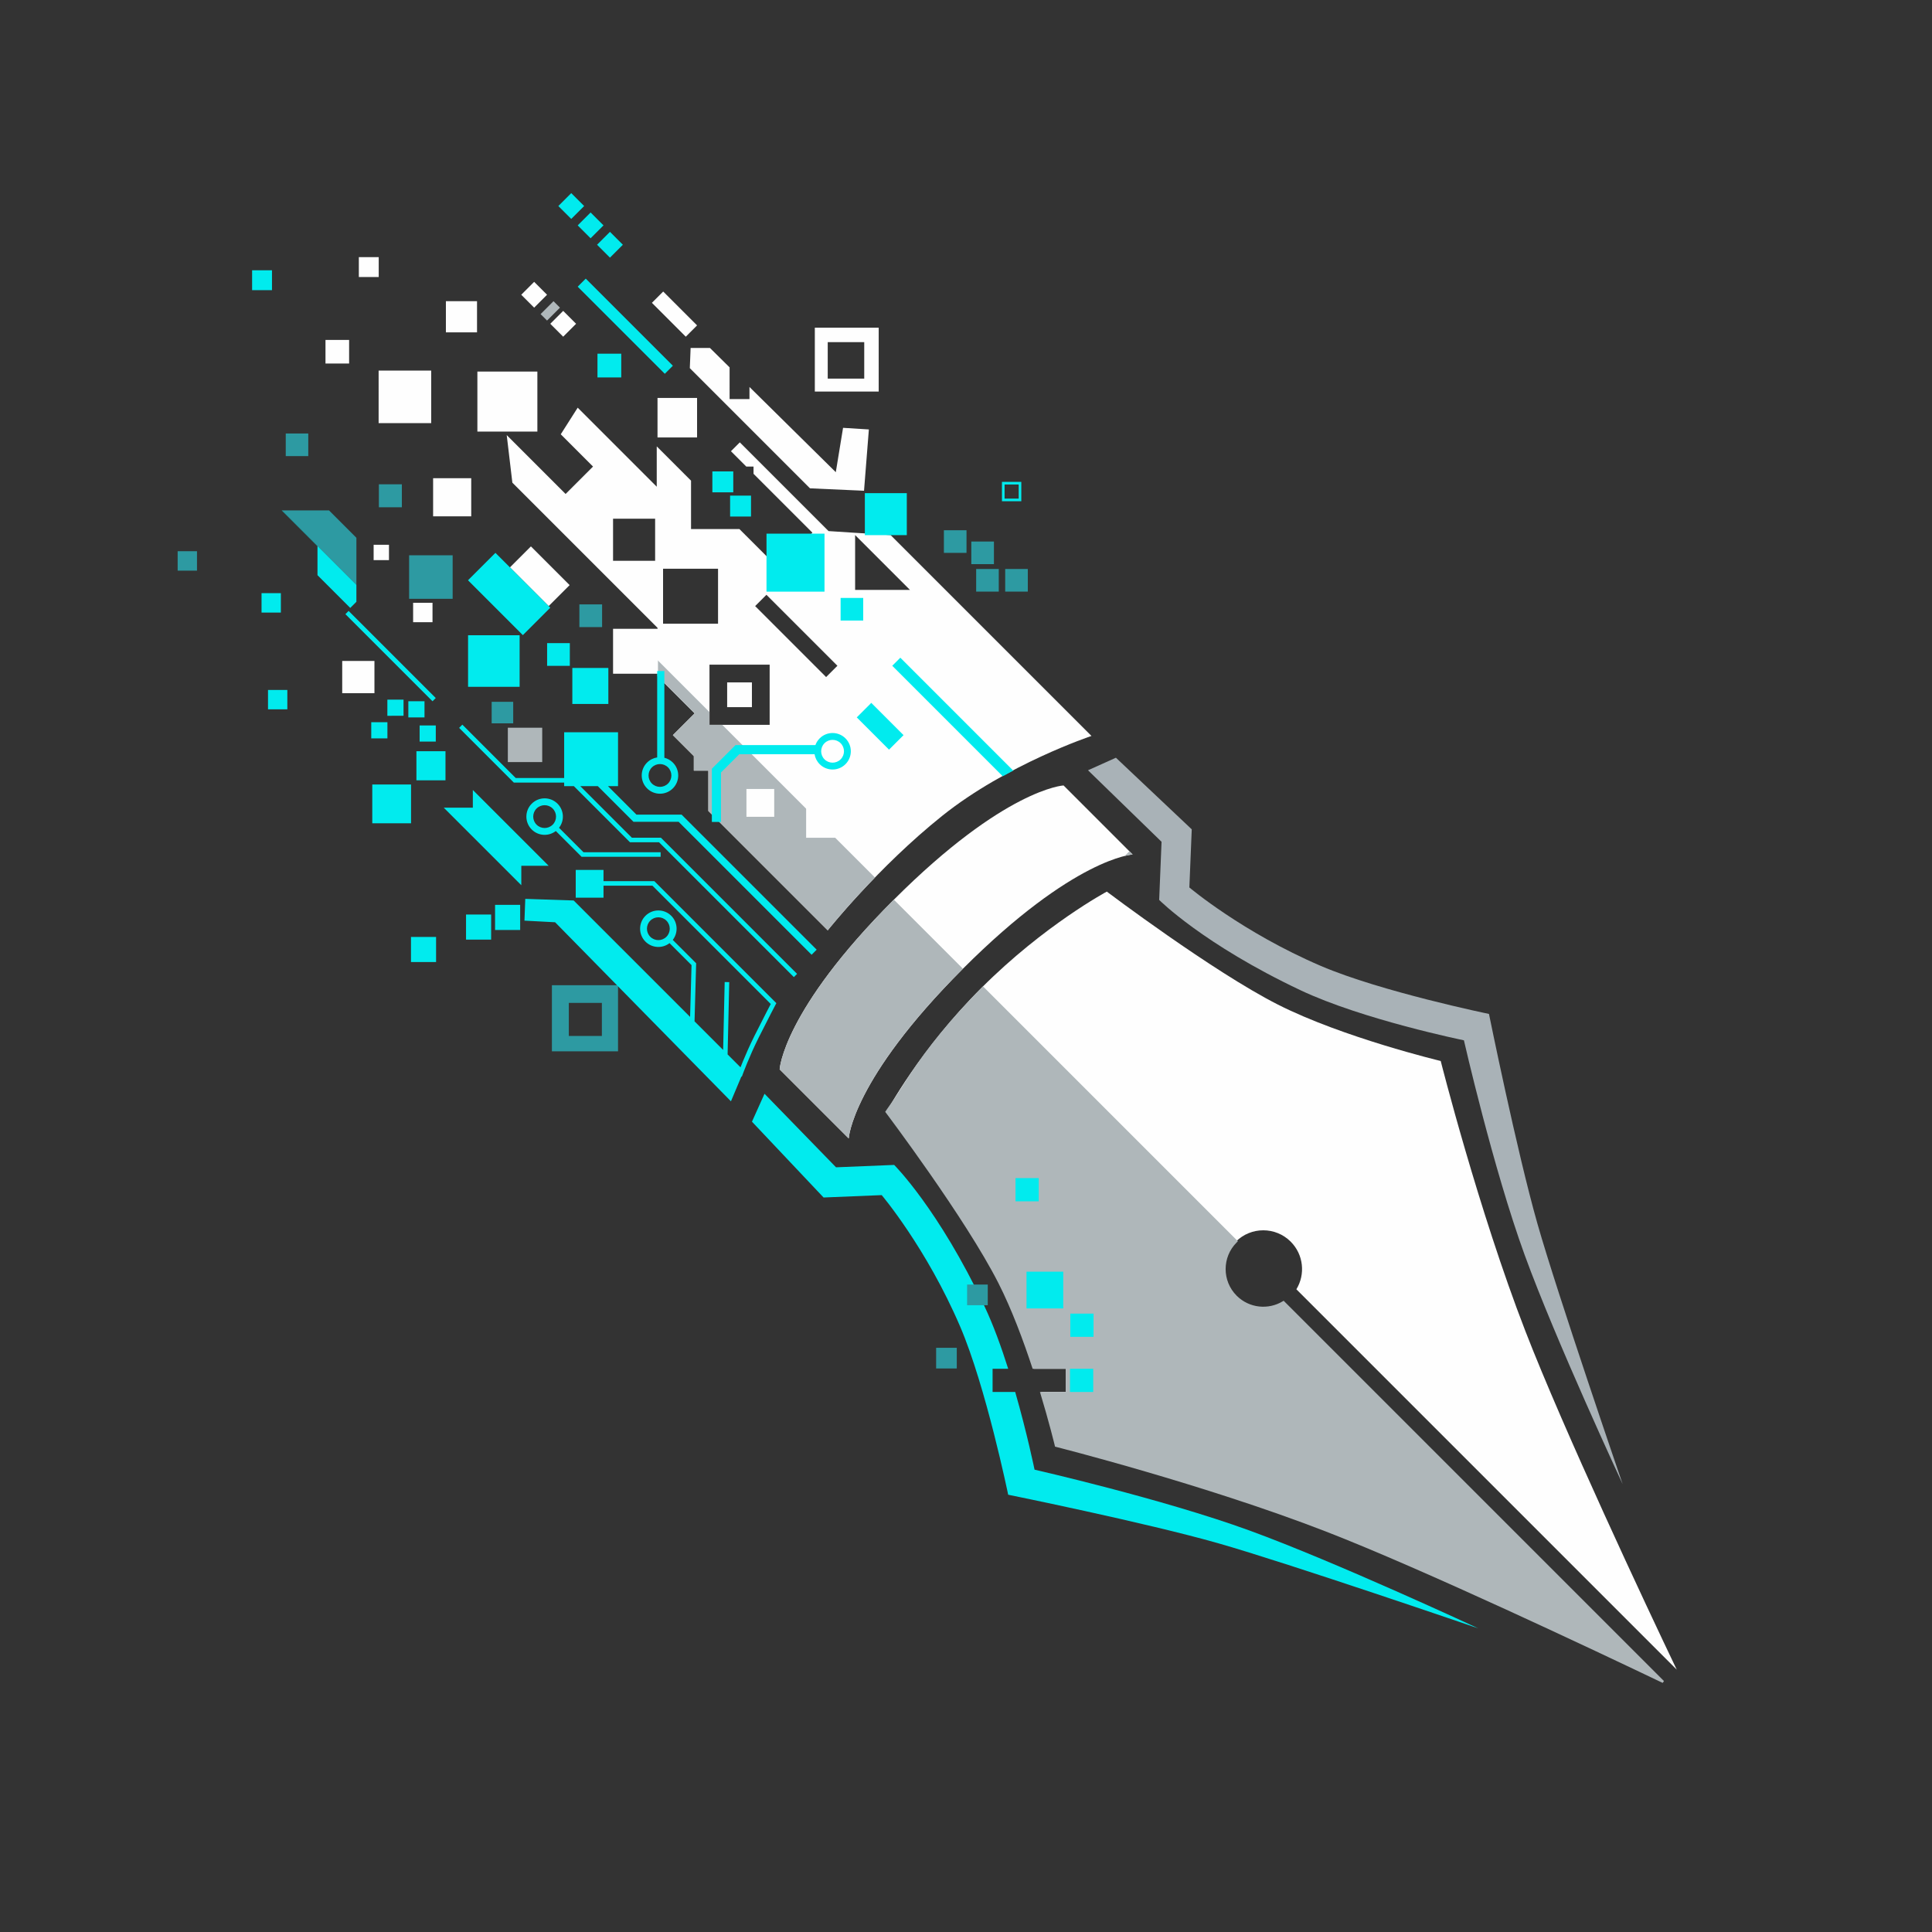 <svg width="739" height="739" viewBox="0 0 739 739" fill="none" xmlns="http://www.w3.org/2000/svg">
<rect x="0" y="0" width="739" height="739" fill="#333333" stroke="none"/>
<g clip-path="url(#clip0_148_61)">
<path d="M426.845 289.832L455.85 317.225L454.936 339.458C454.936 339.458 475.192 356.598 505.23 369.472C528.214 379.322 569.54 387.835 569.54 387.835C569.54 387.835 580.14 440.153 588.076 468.072C595.716 494.943 620.635 567.577 620.664 567.662C620.638 567.606 595.21 513.024 583.215 480.099C571.102 446.851 559.968 397.976 559.955 397.922C559.873 397.905 521.272 390.036 497.425 378.758C460.219 361.162 443.441 344.277 443.388 344.223L444.301 321.991L416.168 294.634L426.845 289.832Z" fill="#A9B2B7"/>
<path d="M319.79 446.501L342.023 445.587C342.077 445.641 358.962 462.419 376.557 499.626C379.931 506.76 382.997 515.216 385.642 523.565L379.669 523.565L379.669 532.444L388.322 532.444C392.943 548.52 395.721 562.156 395.721 562.156C395.721 562.156 444.632 573.296 477.898 585.415C510.84 597.417 565.462 622.864 565.462 622.864C565.462 622.864 492.759 597.92 465.871 590.276C437.987 582.349 385.761 571.766 385.635 571.74C385.625 571.691 377.116 530.401 367.271 507.431C354.402 477.404 337.271 457.153 337.257 457.137L315.024 458.051L287.632 429.046L292.433 418.368L319.79 446.501Z" fill="#01EBEE"/>
<path d="M375.538 377.758C399.448 353.848 423.358 341.045 423.358 341.045C423.358 341.045 463.823 371.586 488.763 384.237C513.703 396.888 551.083 405.833 551.083 405.833C551.083 405.833 565.404 462.559 583.477 509.185C598.144 547.027 629.74 614.375 641.358 638.642L495.874 493.158C499.366 487.445 498.642 479.883 493.699 474.94C487.906 469.147 478.513 469.147 472.72 474.94C466.927 480.733 466.927 490.126 472.72 495.919C477.663 500.862 485.225 501.586 490.937 498.094L636.166 643.323C610.943 631.258 544.518 599.824 507.274 585.388C460.647 567.316 403.921 552.994 403.921 552.994C403.921 552.994 401.831 544.273 398.247 532.444L407.717 532.444L407.718 523.566L395.45 523.566C391.901 512.751 387.414 500.706 382.325 490.674C369.675 465.735 339.133 425.269 339.133 425.269C339.133 425.269 351.628 401.668 375.538 377.758Z" fill="#FEFEFE"/>
<path d="M473.497 474.792L473.18 475.1C473.126 475.154 473.077 475.2 473.028 475.249C467.406 480.871 467.406 489.988 473.028 495.611C477.826 500.408 485.165 501.111 490.71 497.721L491.003 497.542L636.475 643.014L635.978 643.716C610.75 631.649 544.342 600.224 507.116 585.795C483.82 576.765 457.995 568.671 437.99 562.833C427.989 559.914 419.444 557.56 413.4 555.936C410.378 555.124 407.981 554.493 406.34 554.067C405.519 553.854 404.887 553.692 404.461 553.582C404.248 553.528 404.086 553.486 403.978 553.458C403.924 553.445 403.883 553.434 403.856 553.428C403.842 553.424 403.832 553.421 403.825 553.42C403.821 553.419 403.819 553.418 403.817 553.418L403.815 553.417C403.815 553.415 403.822 553.386 403.921 552.994L403.814 553.417L403.559 553.352L403.497 553.096V553.094C403.497 553.094 403.496 553.091 403.495 553.089C403.494 553.085 403.492 553.078 403.49 553.07C403.486 553.052 403.48 553.024 403.471 552.989C403.454 552.918 403.428 552.811 403.394 552.672C403.326 552.393 403.223 551.98 403.089 551.446C402.82 550.377 402.422 548.821 401.904 546.876C400.932 543.223 399.537 538.198 397.792 532.444H407.717L407.718 523.566H394.989C391.452 512.798 386.99 500.835 381.936 490.872C375.626 478.432 364.843 462.102 355.627 448.869C351.021 442.255 346.81 436.421 343.751 432.239C342.221 430.149 340.979 428.471 340.12 427.317C339.691 426.74 339.357 426.294 339.13 425.992C339.017 425.841 338.93 425.726 338.872 425.648C338.844 425.61 338.822 425.581 338.807 425.562C338.8 425.552 338.794 425.545 338.79 425.54C338.789 425.538 338.787 425.534 338.787 425.534L338.785 425.532L338.599 425.286L338.769 425.028L338.771 425.027L338.772 425.024C338.774 425.021 338.777 425.017 338.781 425.012C338.788 425.001 338.798 424.985 338.813 424.963C338.841 424.921 338.884 424.857 338.94 424.773C339.053 424.606 339.221 424.359 339.444 424.035C339.888 423.387 340.549 422.435 341.418 421.22C343.154 418.788 345.428 414.917 348.412 410.443C354.813 400.843 363.722 389.574 375.692 377.604L376.001 377.295L473.497 474.792Z" fill="#AFB7BA"/>
<rect x="392.644" y="500.478" width="14.055" height="14.055" transform="rotate(-90 392.644 500.478)" fill="#01EBEE"/>
<rect x="409.406" y="511.345" width="8.879" height="8.879" transform="rotate(-90 409.406 511.345)" fill="#01EBEE"/>
<rect x="358.073" y="523.445" width="7.901" height="7.901" transform="rotate(-90 358.073 523.445)" fill="#2D9AA2"/>
<rect x="369.925" y="499.252" width="7.901" height="7.901" transform="rotate(-90 369.925 499.252)" fill="#2D9AA2"/>
<rect x="388.436" y="459.514" width="8.887" height="8.887" transform="rotate(-90 388.436 459.514)" fill="#01EBEE"/>
<rect x="409.287" y="532.444" width="8.879" height="8.879" transform="rotate(-90 409.287 532.444)" fill="#01EBEE"/>
<path d="M298.218 409.034C298.218 409.034 299.416 386.624 341.91 344.13C384.404 301.635 406.815 300.437 406.815 300.437L433.23 326.853C433.23 326.853 410.82 328.051 368.325 370.545C325.831 413.04 324.633 435.45 324.633 435.45L298.218 409.034Z" fill="#FEFEFE"/>
<path d="M368.325 370.545C325.831 413.04 324.633 435.45 324.633 435.45L298.218 409.035C298.218 409.035 299.416 386.624 341.91 344.13L368.325 370.545Z" fill="#AFB7BA"/>
<path d="M433.23 326.853C433.23 326.853 432.217 326.909 430.212 327.403L431.996 325.619L433.23 326.853Z" fill="#AFB7BA"/>
<path d="M287.612 261.02L287.612 270.489L278.142 270.489L278.142 261.02L287.612 261.02Z" fill="#FEFEFE"/>
<path fill-rule="evenodd" clip-rule="evenodd" d="M216.345 188.947L226.834 178.458L214.494 166.117L220.972 155.936L251.207 186.17V170.745L264.325 183.863V202.374H282.836L297.484 217.022L310.75 203.756L288.229 181.234V178.47L285.464 178.47L279.59 172.596L282.984 169.202L316.92 203.139L340.676 204.681L417.496 281.501C417.496 281.501 385.102 292.299 360.421 312.044C335.74 331.789 316.612 355.853 316.612 355.853L270.952 310.193V294.768H265.399V289.214L257.377 281.193L265.707 272.863L251.515 258.671V240.16L195.983 184.628L193.823 166.426L216.345 188.947ZM315.995 258.98L320.314 254.661L293.165 227.511L288.846 231.831L315.995 258.98ZM327.089 225.648H348.068L327.089 204.669V225.648ZM271.38 277.251L294.399 277.251L294.399 254.232L271.38 254.232V277.251ZM253.625 238.568L274.654 238.567L274.655 217.538H253.625V238.568ZM234.497 214.504L250.59 214.503L250.59 198.41H234.497V214.504Z" fill="#FEFEFE"/>
<path d="M271.38 272.366L271.38 277.251L276.265 277.251L334.67 335.655C323.639 347.015 316.612 355.853 316.612 355.853L270.952 310.193L270.952 294.767L265.398 294.767L265.398 289.214L257.377 281.193L265.707 272.863L251.515 258.671L251.515 252.501L271.38 272.366Z" fill="#AFB7BA"/>
<path d="M207.398 278.348V291.494H194.251V278.348H207.398ZM214.185 117.68L209.248 122.617L206.781 120.149L211.717 115.212L214.185 117.68Z" fill="#AFB7BA"/>
<path d="M326.621 302.171L326.621 320.442H308.351L308.35 302.171H326.621ZM296.146 301.795V312.421H285.52V301.795H296.146ZM271.569 133.106L279.073 140.515L279.074 152.643H286.678L286.678 148.021L319.697 180.617L322.474 163.649L332.347 164.266L330.495 187.713L309.825 186.787L263.856 140.819L264.165 133.106H271.569ZM251.672 240.519V257.696L234.497 257.695L234.497 240.52L251.672 240.519ZM336.108 125.333L336.109 149.766L311.676 149.765V125.333H336.108ZM316.611 144.829H330.573V130.868H316.611V144.829ZM217.887 223.808L209.865 231.83L195.057 217.022L203.079 209L217.887 223.808ZM266.633 152.209V167.338H251.503V152.209H266.633ZM143.227 252.809V265.163H130.899L130.899 252.81L143.227 252.809ZM165.44 230.571L165.439 237.988H158.023V230.572L165.44 230.571ZM266.633 124.467L262.313 128.787L249.356 115.829L253.676 111.51L266.633 124.467ZM180.248 182.925L180.248 197.505L165.668 197.505V182.925H180.248ZM205.546 142.133L205.547 165.078L182.602 165.077V142.133H205.546ZM148.78 208.378V214.242L142.915 214.242V208.377L148.78 208.378ZM220.355 123.851L215.419 128.787L210.483 123.851L215.419 118.915L220.355 123.851ZM164.937 141.744V161.855H144.826L144.827 141.745L164.937 141.744ZM209.249 112.744L204.313 117.68L199.377 112.744L204.313 107.808L209.249 112.744ZM182.465 115.213V127.119L170.559 127.119V115.213H182.465ZM133.538 130.021L133.537 139.059H124.499L124.499 130.021H133.538ZM144.861 98.352V105.956H137.256V98.352H144.861Z" fill="#FEFEFE"/>
<path d="M236.399 376.844V402.136L211.106 402.136L211.107 376.844H236.399ZM217.575 396.264L230.221 396.265V383.618L217.575 383.619V396.264ZM393.142 217.633V226.284H384.491V217.633H393.142ZM382.036 217.633V226.284H373.385V217.633H382.036ZM380.184 207.143V215.794H371.533V207.143H380.184ZM369.694 202.823V211.474H361.043V202.823H369.694ZM196.304 268.437V276.672H188.069L188.068 268.436L196.304 268.437ZM230.303 231.188V239.876L221.614 239.877V231.187L230.303 231.188ZM173.144 212.397V229.051L156.49 229.051L156.489 212.397H173.144ZM125.849 195.234L136.323 205.709V223.693L107.865 195.234H125.849ZM153.716 185.248V194.038L144.925 194.039V185.247L153.716 185.248ZM75.354 210.838V218.262L67.956 218.262L67.955 210.838H75.354ZM117.917 165.808V174.456L109.3 174.456L109.3 165.808H117.917Z" fill="#2D9AA2"/>
<path d="M219.43 344.438L263.965 388.973L264.516 369.161L256.104 360.75C253.366 362.881 249.406 362.69 246.888 360.173C244.162 357.447 244.162 353.027 246.888 350.301C249.614 347.575 254.035 347.574 256.761 350.3C259.278 352.817 259.469 356.777 257.338 359.516L266.281 368.459L265.665 390.673L276.604 401.612L277.195 375.632L278.94 375.671L278.311 403.319L283.248 408.256C283.493 407.634 283.788 406.895 284.129 406.065C285.215 403.43 286.766 399.861 288.629 396.135C290.482 392.429 292.103 389.262 293.262 387.022C293.841 385.902 294.305 385.014 294.624 384.406C294.696 384.269 294.76 384.145 294.817 384.038L249.559 338.779H230.844L230.844 343.376H220.218V332.75H230.844V337.034H250.282L296.961 383.714L296.66 384.284L296.652 384.299C296.646 384.309 296.638 384.325 296.627 384.344C296.606 384.384 296.575 384.444 296.533 384.522C296.451 384.68 296.327 384.913 296.169 385.216C295.851 385.822 295.39 386.708 294.812 387.825C293.657 390.059 292.038 393.217 290.19 396.914C288.351 400.591 286.817 404.12 285.743 406.729C285.206 408.033 284.784 409.107 284.497 409.853C284.353 410.226 284.244 410.518 284.17 410.716C284.133 410.814 284.105 410.89 284.087 410.94C284.078 410.965 284.07 410.984 284.065 410.996C284.063 411.002 284.062 411.007 284.061 411.01L284.06 411.014L283.761 411.835L283.585 411.771L279.59 421.258L212.334 352.767L200.611 352.151L200.919 343.821L219.43 344.438ZM387.57 294.767L383.559 296.927L341.293 254.66L344.378 251.575L387.57 294.767ZM197.27 297.597H215.796V280.096H236.398L236.398 300.698H232.546L243.445 311.598H260.722L312.383 363.258L310.442 365.199L259.585 314.343H242.308L228.664 300.698H221.967L241.696 320.428H252.803L304.888 372.513L303.654 373.747L252.08 322.173H240.973L219.499 300.698H215.796L215.795 299.342H196.547L175.621 278.416L176.855 277.182L197.27 297.597ZM345.612 281.193L340.059 286.746L327.718 274.406L333.271 268.852L345.612 281.193ZM311.892 285.001C312.229 284.062 312.774 283.18 313.527 282.428C316.253 279.701 320.673 279.701 323.399 282.427C326.126 285.153 326.125 289.573 323.399 292.299C320.673 295.025 316.253 295.025 313.527 292.299C312.452 291.224 311.802 289.885 311.575 288.491H282.781L275.782 295.49L275.782 314.406H272.292L272.292 294.044L281.335 285.001H311.892ZM248.739 352.151C247.035 353.855 247.035 356.618 248.739 358.322C250.443 360.026 253.206 360.026 254.909 358.322C256.613 356.618 256.613 353.855 254.909 352.151C253.206 350.448 250.443 350.448 248.739 352.151ZM315.377 284.278C313.674 285.982 313.674 288.744 315.378 290.448C317.082 292.152 319.844 292.152 321.548 290.449C323.252 288.745 323.252 285.982 321.548 284.278C319.844 282.574 317.081 282.574 315.377 284.278ZM390.655 184.326V191.727H383.254V184.326H390.655ZM203.387 307.417C206.114 304.691 210.533 304.691 213.259 307.417C215.776 309.934 215.967 313.893 213.837 316.632L223.185 325.98L252.696 325.981V327.725H222.462L212.603 317.866C209.865 319.998 205.904 319.807 203.387 317.29C200.661 314.564 200.661 310.143 203.387 307.417ZM384.254 190.727H389.655V185.326H384.254V190.727ZM330.186 228.72V237.371H321.535V228.72H330.186ZM254.122 256.682V257.182L254.121 289.843C255.314 290.138 256.445 290.75 257.377 291.683C260.103 294.409 260.103 298.829 257.377 301.555C254.651 304.28 250.231 304.281 247.505 301.555C244.779 298.829 244.779 294.408 247.505 291.682C248.596 290.591 249.959 289.937 251.376 289.72L251.377 256.682H254.122ZM249.356 293.533C247.653 295.237 247.652 298 249.356 299.704C251.06 301.407 253.822 301.407 255.526 299.703C257.23 298 257.23 295.238 255.526 293.534C253.822 291.83 251.06 291.83 249.356 293.533ZM198.966 346.118V355.717H189.367V346.118H198.966ZM346.859 188.639V204.687L330.81 204.688V188.639L346.859 188.639ZM187.859 349.82V359.418L178.26 359.419L178.261 349.82H187.859ZM315.378 204.115V226.303H293.19L293.191 204.115L315.378 204.115ZM180.865 308.934V302.172L209.866 331.172H199.402V338.602L169.734 308.934H180.865ZM166.802 358.381V367.979H157.204V358.381H166.802ZM205.238 309.268C203.534 310.972 203.534 313.735 205.238 315.439C206.942 317.142 209.705 317.142 211.409 315.439C213.112 313.735 213.112 310.972 211.409 309.268C209.705 307.564 206.942 307.564 205.238 309.268ZM232.696 255.491V269.267H218.92V255.491H232.696ZM287.266 189.577V197.573H279.269V189.577H287.266ZM217.962 245.996L217.963 254.685H209.273L209.274 245.996H217.962ZM157.229 300.08V314.914L142.395 314.914L142.395 300.08H157.229ZM170.401 287.35L170.402 298.469L159.282 298.469V287.35H170.401ZM280.479 180.322V188.318H272.482V180.322H280.479ZM198.759 242.986V262.707H179.039L179.04 242.987L198.759 242.986ZM166.693 277.483V283.666H160.51V277.483H166.693ZM210.483 232.447L199.993 242.937L179.014 221.958L189.504 211.468L210.483 232.447ZM162.374 268.229V274.413H156.191V268.229H162.374ZM166.674 267.001L165.44 268.235L132.12 234.915L133.354 233.681L166.674 267.001ZM148.189 276.244V282.427H142.006V276.244H148.189ZM154.353 267.612L154.352 273.794L148.17 273.795V267.612H154.353ZM257.377 139.893L254.291 142.978L220.972 109.659L224.057 106.573L257.377 139.893ZM237.632 135.278L237.632 144.373H228.537L228.537 135.278H237.632ZM109.908 263.903V271.321H102.516V263.903H109.908ZM107.864 195.234L136.323 223.693V230.187L133.971 232.538L121.44 220.006V208.899L107.775 195.234H107.864ZM107.433 226.888L107.432 234.305L100.041 234.304V226.888H107.433ZM238.249 93.616L233.313 98.552L228.377 93.616L233.313 88.68L238.249 93.616ZM230.844 86.212L225.908 91.148L220.973 86.212L225.908 81.276L230.844 86.212ZM223.44 78.808L218.505 83.744L213.568 78.807L218.504 73.871L223.44 78.808ZM104.037 103.388L104.037 110.993H96.433V103.389L104.037 103.388Z" fill="#01EBEE"/>
</g>
<defs>
<clipPath id="clip0_148_61">
<rect width="739" height="739" fill="white"/>
</clipPath>
</defs>
</svg>
